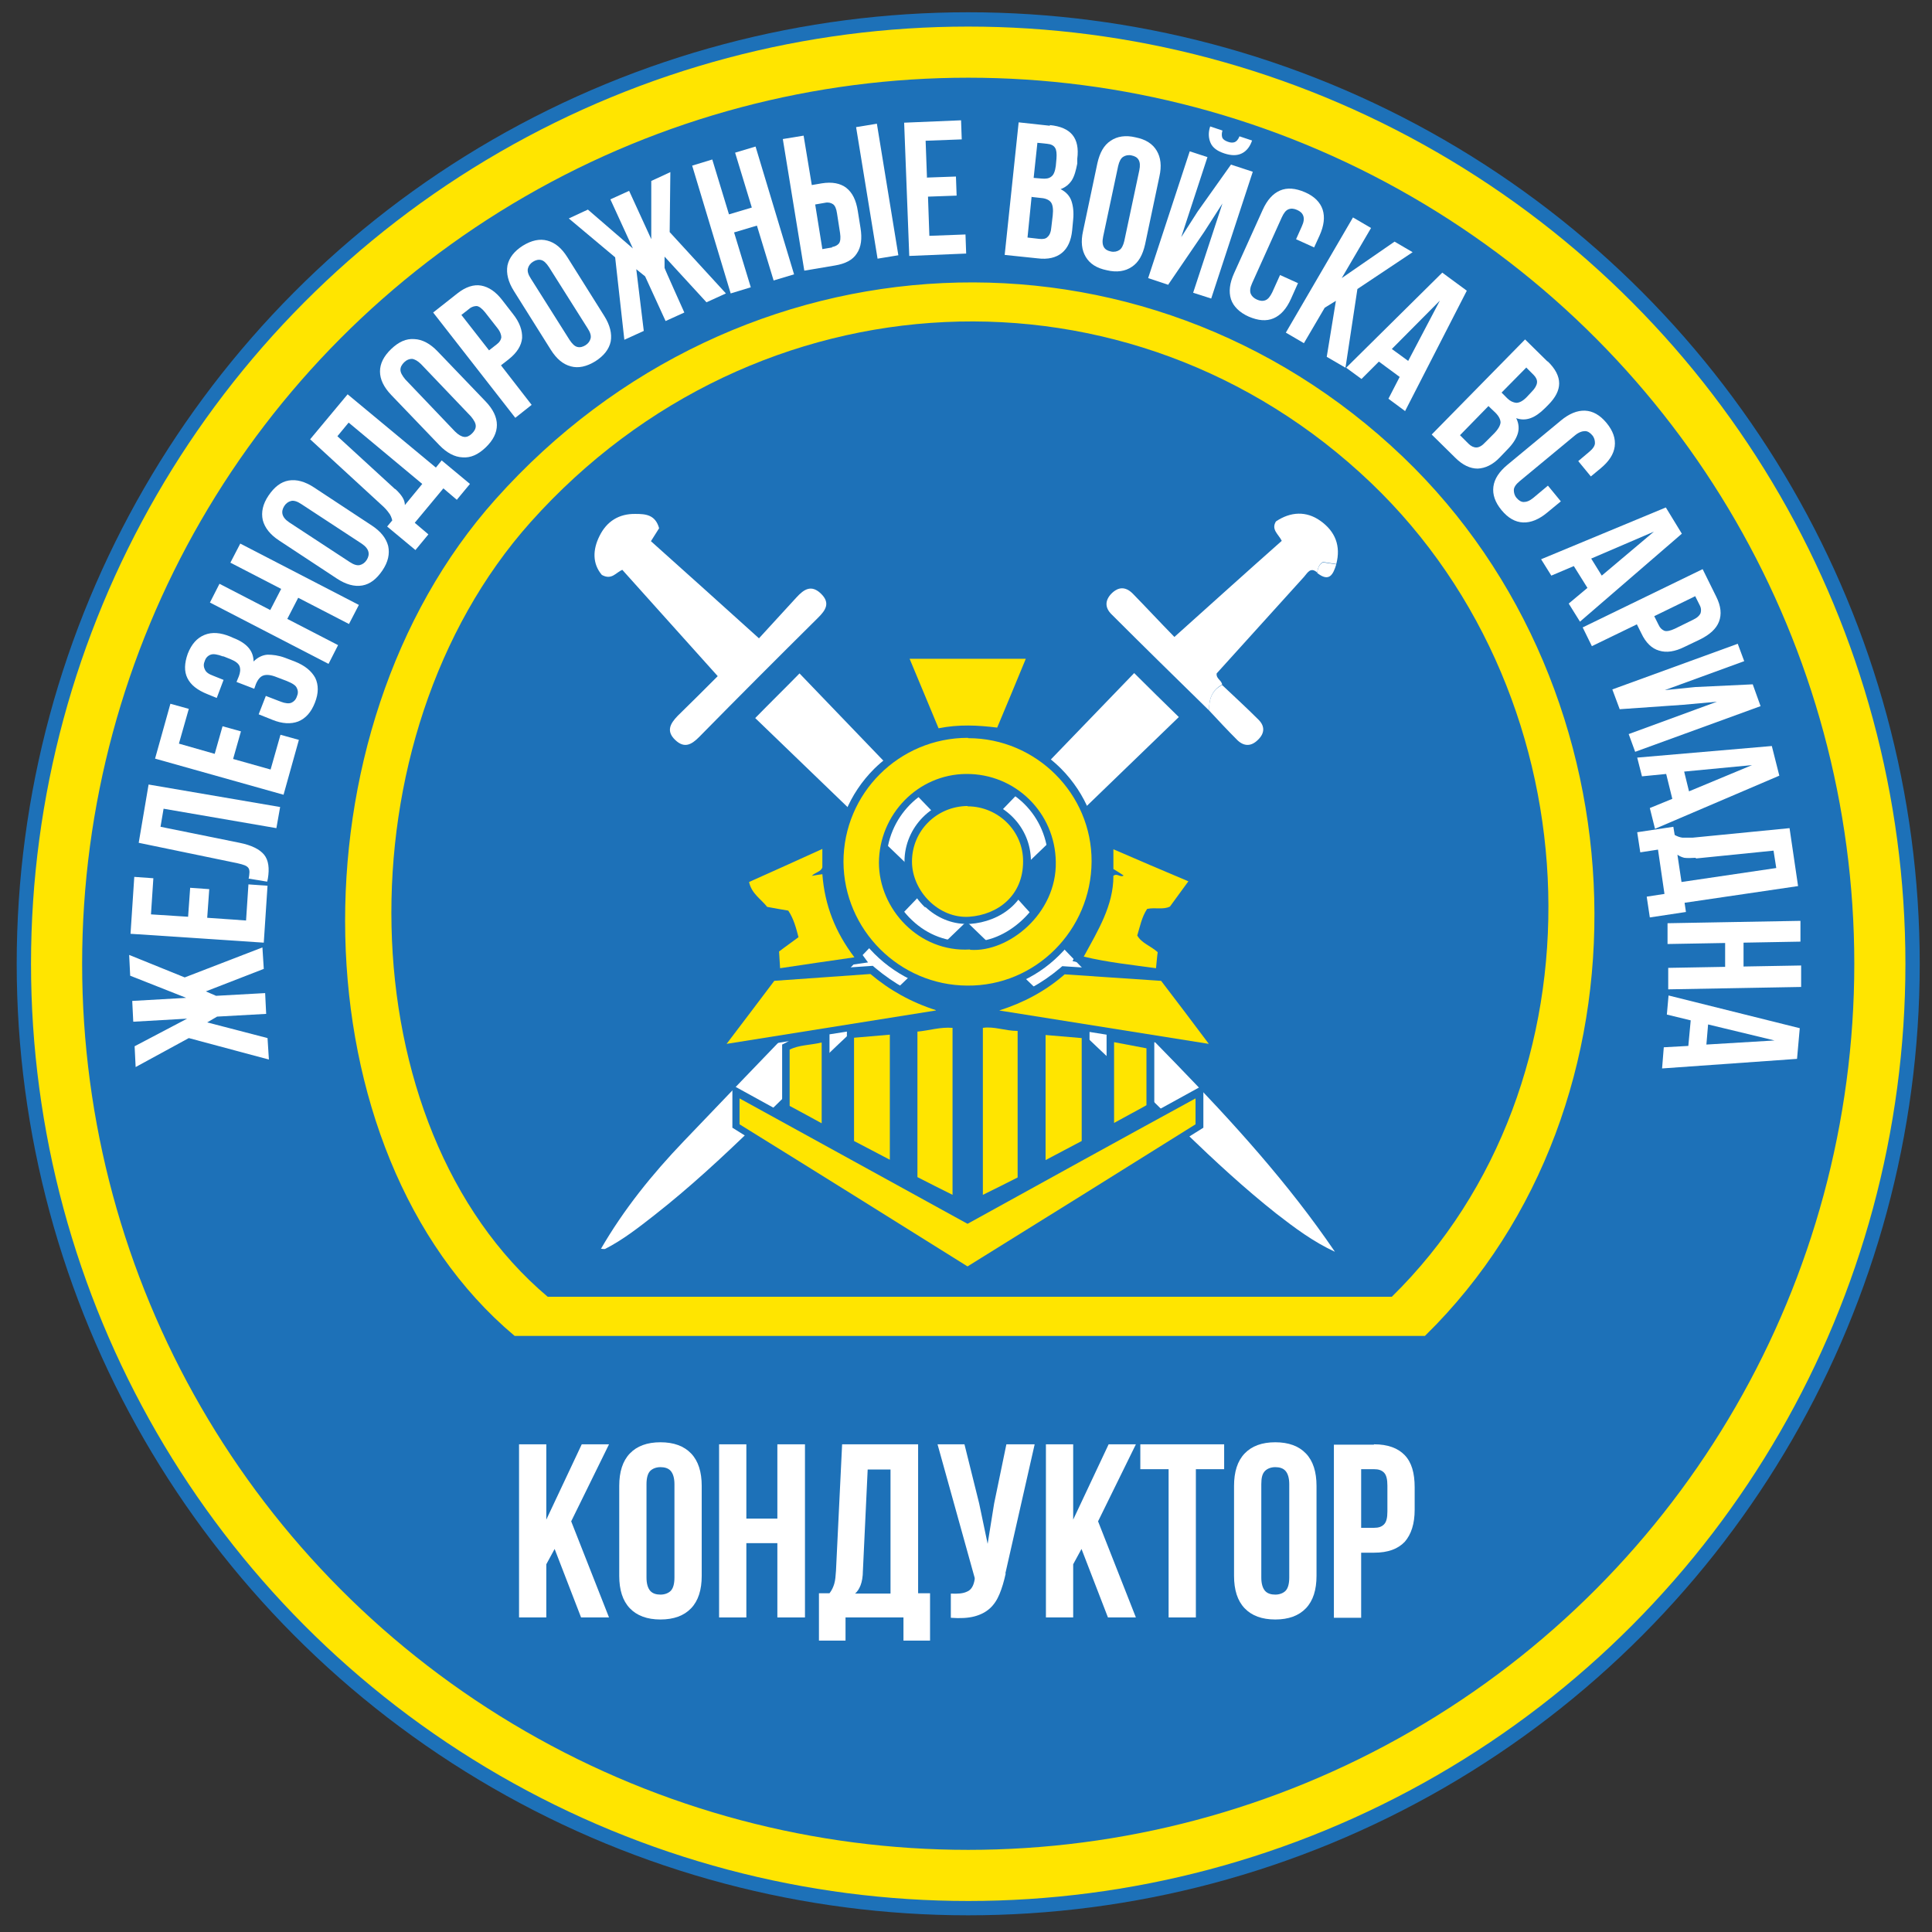 <?xml version="1.0" encoding="UTF-8"?>
<svg id="Capa_1" xmlns="http://www.w3.org/2000/svg" version="1.1" viewBox="0 0 566.9 566.9">
  <rect x="0" y="0" width="566.9" height="566.9" fill="#333333" stroke="none"/>
  <!-- Generator: Adobe Illustrator 29.0.1, SVG Export Plug-In . SVG Version: 2.1.0 Build 192)  -->
  <defs>
    <style>
      .st0 {
        fill: #fff;
      }

      .st1 {
        fill: none;
        stroke-width: 15px;
      }

      .st1, .st2 {
        stroke: #ffe500;
        stroke-miterlimit: 10;
      }

      .st3, .st2 {
        fill: #ffe500;
      }

      .st4 {
        fill: #1d71b8;
      }
    </style>
  </defs>
  <circle class="st4" cx="284.1" cy="282.8" r="279.2"/>
  <circle class="st1" cx="284.1" cy="282.8" r="267.5"/>
  <path class="st2" d="M417.9,391.5c68.6-67.3,65.3-188.3-6.6-257.1-76-72.6-194.5-67.1-265.5,12.4-60.9,68.1-58.2,191.2,5.4,244.7h266.7Z"/>
  <path class="st4" d="M408.4,380.5c63.7-62.5,60.7-174.9-6.1-238.8-70.6-67.4-180.6-62.3-246.6,11.5-56.5,63.3-54,177.5,5,227.3h247.7Z"/>
  <g>
    <path class="st0" d="M162.8,454.4l-2.5,4.6v15.6h-8v-50.8h8v22.1l10.4-22.1h8l-11.1,22.6,11.1,28.2h-8.2l-7.8-20.2Z"/>
    <path class="st0" d="M181.7,436c0-4.1,1-7.3,3.1-9.5,2.1-2.2,5.1-3.3,9-3.3s6.9,1.1,9,3.3c2.1,2.2,3.1,5.4,3.1,9.5v26.4c0,4.1-1,7.3-3.1,9.5-2.1,2.2-5.1,3.3-9,3.3s-6.9-1.1-9-3.3c-2.1-2.2-3.1-5.4-3.1-9.5v-26.4ZM189.7,462.9c0,1.8.4,3.1,1.1,3.9s1.8,1.1,3,1.1,2.3-.4,3-1.1,1.1-2,1.1-3.9v-27.4c0-1.8-.4-3.1-1.1-3.9s-1.8-1.1-3-1.1-2.3.4-3,1.1-1.1,2-1.1,3.9v27.4Z"/>
    <path class="st0" d="M219,474.6h-8v-50.8h8v21.8h9.1v-21.8h8.1v50.8h-8.1v-21.8h-9.1v21.8Z"/>
    <path class="st0" d="M265.1,481.4v-6.8h-17v6.8h-7.8v-13.9h3.1c.7-.9,1.1-1.8,1.4-2.8s.4-2.3.5-3.8l1.8-37.1h22.3v43.7h3.5v13.9h-7.9ZM253.2,460.8c0,1.9-.3,3.4-.7,4.4-.4,1-.9,1.8-1.6,2.4h10.4v-36.4h-6.7l-1.4,29.7Z"/>
    <path class="st0" d="M295.1,461.7c-.5,2.3-1.1,4.3-1.8,6-.7,1.7-1.6,3.1-2.8,4.2-1.2,1.1-2.7,1.9-4.6,2.4-1.9.5-4.2.6-6.9.4v-7.1c2,.1,3.6,0,4.8-.6,1.2-.5,1.9-1.7,2.2-3.6v-.4c0,0-10.9-39.2-10.9-39.2h7.9l4.3,17.3,2.5,11.9,1.9-11.8,3.6-17.4h8.3l-8.6,37.9Z"/>
    <path class="st0" d="M317.4,454.4l-2.5,4.6v15.6h-8v-50.8h8v22.1l10.4-22.1h8l-11.1,22.6,11.1,28.2h-8.2l-7.8-20.2Z"/>
    <path class="st0" d="M334.6,423.8h24.6v7.3h-8.3v43.5h-8v-43.5h-8.3v-7.3Z"/>
    <path class="st0" d="M362.1,436c0-4.1,1-7.3,3.1-9.5,2.1-2.2,5.1-3.3,9-3.3s6.9,1.1,9,3.3c2.1,2.2,3.1,5.4,3.1,9.5v26.4c0,4.1-1,7.3-3.1,9.5-2.1,2.2-5.1,3.3-9,3.3s-6.9-1.1-9-3.3c-2.1-2.2-3.1-5.4-3.1-9.5v-26.4ZM370.1,462.9c0,1.8.4,3.1,1.1,3.9.7.8,1.8,1.1,3,1.1s2.3-.4,3-1.1,1.1-2,1.1-3.9v-27.4c0-1.8-.4-3.1-1.1-3.9s-1.8-1.1-3-1.1-2.3.4-3,1.1c-.8.8-1.1,2-1.1,3.9v27.4Z"/>
    <path class="st0" d="M403.2,423.8c4,0,7,1.1,9,3.2,2,2.1,2.9,5.2,2.9,9.4v6.6c0,4.1-1,7.2-2.9,9.4-2,2.1-4.9,3.2-9,3.2h-3.8v19.1h-8v-50.8h11.7ZM399.4,431.1v17.2h3.8c1.3,0,2.2-.3,2.9-1,.7-.7,1-1.9,1-3.8v-7.6c0-1.8-.3-3.1-1-3.8-.7-.7-1.6-1-2.9-1h-3.8Z"/>
  </g>
  <g>
    <path class="st0" d="M54.4,292.7l-16.2-6.4-.3-6.1,16.3,6.6,22.8-8.8.4,6.3-17,6.6,3,1.3,14.4-.8.3,6.1-14.4.8-2.9,1.7,17.7,4.6.4,6.3-23.5-6.3-15.6,8.5-.3-6.1,15.4-8.1-15.8.9-.3-6.1,15.8-.9Z"/>
    <path class="st0" d="M55.2,268.9l.6-8.4,5.6.4-.6,8.4,11.4.8.7-10.6,5.6.4-1.1,16.7-39.1-2.6,1.1-16.7,5.6.4-.7,10.6,10.9.7Z"/>
    <path class="st0" d="M73,257.7c.1-.7.2-1.3.2-1.8,0-.5-.1-.9-.3-1.2-.2-.3-.6-.6-1.1-.8-.5-.2-1.2-.4-2.1-.6l-29-6,2.9-17.1,38.6,6.6-1.1,6.2-33.1-5.7-.9,5.3,23.2,4.7c3.5.7,5.9,1.9,7.2,3.5,1.3,1.6,1.6,4,1.1,7l-.2.9-5.5-.9Z"/>
    <path class="st0" d="M63,221.2l2.3-8.1,5.4,1.5-2.3,8.1,11,3.1,2.9-10.2,5.4,1.5-4.5,16.1-37.7-10.6,4.5-16.1,5.4,1.5-2.9,10.2,10.5,3Z"/>
    <path class="st0" d="M65.4,192.6c-1.6-.6-2.8-.8-3.6-.5-.8.3-1.4.9-1.7,1.8-.4.9-.4,1.7,0,2.5.3.8,1.1,1.4,2.5,1.9l3,1.2-2,5.3-2.7-1.1c-3-1.2-4.9-2.7-5.9-4.7-1-2-.9-4.4.1-7.2,1.1-2.8,2.7-4.6,4.9-5.5s4.7-.7,7.6.5l.9.4c3.9,1.5,5.9,3.8,5.9,6.9,1.2-1.2,2.6-1.9,4.1-2,1.5,0,3.2.2,5.1.9l2.9,1.1c3,1.2,4.9,2.8,6,4.8,1,2.1,1,4.5-.1,7.3-1.1,2.8-2.7,4.6-4.9,5.5-2.1.8-4.7.7-7.6-.5l-4-1.6,2.1-5.4,4.4,1.7c1.3.5,2.4.6,3.1.3.7-.3,1.3-.9,1.6-1.8.4-.9.4-1.7,0-2.5-.3-.8-1.3-1.4-3-2.1l-2.9-1.1c-1.7-.7-3-.8-3.9-.5-.9.3-1.6,1.1-2.2,2.5l-.5,1.4-5.2-2,.7-1.7c.4-1.1.5-2,.2-2.9-.3-.8-1.2-1.5-2.7-2.1l-2-.8Z"/>
    <path class="st0" d="M99.2,189.3l-2.8,5.5-34.8-18,2.8-5.5,14.9,7.7,3.2-6.2-14.9-7.7,2.9-5.6,34.8,18-2.9,5.6-14.9-7.7-3.2,6.2,14.9,7.7Z"/>
    <path class="st0" d="M81.9,158.6c-2.6-1.7-4.2-3.7-4.8-6-.5-2.3,0-4.7,1.7-7.2,1.7-2.5,3.6-4,5.9-4.4,2.3-.4,4.8.3,7.4,2l17,11.2c2.6,1.7,4.2,3.7,4.8,6,.5,2.3,0,4.7-1.7,7.2-1.7,2.5-3.6,4-5.9,4.4-2.3.4-4.8-.3-7.4-2l-17-11.2ZM102.6,164.9c1.2.8,2.2,1.1,3,.9.8-.2,1.5-.7,2-1.5.5-.8.7-1.6.5-2.4-.2-.8-.8-1.6-2-2.4l-17.7-11.6c-1.2-.8-2.2-1.1-3-.9-.8.2-1.5.7-2,1.5s-.7,1.6-.5,2.4c.2.8.8,1.6,2,2.4l17.7,11.6Z"/>
    <path class="st0" d="M134.1,146.7l-4-3.4-8.4,10.1,4,3.4-3.8,4.6-8.3-6.9,1.5-1.8c-.2-.8-.5-1.6-1-2.2-.5-.7-1.1-1.4-2-2.2l-21.1-19.4,11-13.2,25.9,21.5,1.7-2.1,8.3,6.9-3.9,4.7ZM116,143.5c1.1,1,1.8,1.9,2.2,2.6.4.7.6,1.4.6,2.1l5.1-6.2-21.6-18-3.3,4,16.9,15.5Z"/>
    <path class="st0" d="M114.8,115.9c-2.2-2.3-3.3-4.6-3.3-6.9,0-2.3,1.1-4.5,3.3-6.6,2.2-2.1,4.4-3.1,6.8-2.9,2.3.1,4.6,1.3,6.8,3.6l14.1,14.7c2.2,2.3,3.3,4.6,3.3,6.9,0,2.3-1.1,4.5-3.3,6.6-2.2,2.1-4.4,3.1-6.8,2.9-2.3-.1-4.6-1.3-6.8-3.6l-14.1-14.7ZM133.5,126.6c1,1,1.9,1.5,2.7,1.6s1.6-.3,2.3-1c.7-.7,1.1-1.4,1.1-2.2,0-.8-.5-1.7-1.4-2.8l-14.6-15.3c-1-1-1.9-1.5-2.7-1.6-.8,0-1.6.3-2.3,1-.7.7-1.1,1.4-1.1,2.2,0,.8.5,1.7,1.4,2.8l14.6,15.3Z"/>
    <path class="st0" d="M134.2,86.1c2.4-1.9,4.8-2.7,7-2.3,2.2.4,4.3,1.8,6.2,4.3l3.1,4c2,2.5,2.8,4.9,2.7,7.1-.2,2.2-1.5,4.3-3.9,6.2l-2.3,1.8,9,11.6-4.8,3.8-24.1-30.9,7.1-5.6ZM135.3,92.3l8.2,10.5,2.3-1.8c.8-.6,1.2-1.3,1.3-2,0-.7-.3-1.7-1.2-2.8l-3.6-4.6c-.9-1.1-1.7-1.7-2.4-1.8-.7,0-1.5.2-2.2.8l-2.3,1.8Z"/>
    <path class="st0" d="M150.8,85.4c-1.7-2.7-2.3-5.2-1.9-7.5.5-2.3,2-4.2,4.5-5.8,2.6-1.6,5-2.1,7.2-1.5,2.3.6,4.2,2.2,5.9,4.9l10.8,17.2c1.7,2.7,2.3,5.2,1.9,7.5-.5,2.3-2,4.2-4.5,5.8-2.6,1.6-5,2.1-7.2,1.5-2.3-.6-4.2-2.2-5.9-4.9l-10.8-17.2ZM167.1,99.7c.8,1.2,1.5,1.9,2.3,2.1.8.2,1.6,0,2.4-.5.8-.5,1.3-1.2,1.5-2,.2-.8-.1-1.8-.9-3l-11.3-17.9c-.8-1.2-1.5-1.9-2.3-2.1-.8-.2-1.6,0-2.4.5-.8.5-1.3,1.2-1.5,2-.2.8.1,1.8.9,3l11.3,17.9Z"/>
    <path class="st0" d="M191.1,70.5v-17.4s5.6-2.6,5.6-2.6l-.2,17.6,16.5,18-5.7,2.6-12.3-13.4v3.3c-.1,0,5.8,13.1,5.8,13.1l-5.5,2.5-6-13.1-2.6-2.1,2.2,18.1-5.7,2.6-2.7-24.2-13.6-11.4,5.6-2.6,13.2,11.4-6.6-14.4,5.5-2.5,6.6,14.4Z"/>
    <path class="st0" d="M220.3,84.3l-5.9,1.8-11.3-37.5,5.9-1.8,4.9,16.1,6.7-2-4.9-16.1,6-1.8,11.3,37.5-6,1.8-4.9-16.1-6.7,2,4.9,16.1Z"/>
    <path class="st0" d="M236,79.4l-6.3-38.6,6.1-1,2.4,14.5,2.9-.5c3.1-.5,5.5,0,7.2,1.3,1.8,1.4,2.9,3.6,3.4,6.8l.8,5c.5,3.1.2,5.6-1.1,7.5-1.2,1.9-3.4,3-6.4,3.5l-8.9,1.5ZM244.1,72.5c1-.2,1.6-.5,2.1-1.1.4-.6.5-1.6.3-3l-.9-5.8c-.2-1.4-.6-2.3-1.2-2.7-.6-.4-1.4-.6-2.3-.4l-2.9.5,2.1,13.1,2.9-.5ZM257.5,75.9l-6.3-38.6,6.1-1,6.3,38.6-6.1,1Z"/>
    <path class="st0" d="M272.1,52.1l8.4-.3.2,5.6-8.4.3.4,11.5,10.6-.4.2,5.6-16.7.7-1.5-39.1,16.7-.7.2,5.6-10.6.4.4,10.9Z"/>
    <path class="st0" d="M308,36.7c3.2.3,5.4,1.3,6.7,2.9,1.3,1.6,1.8,3.9,1.4,7v1.4c-.4,2-.8,3.6-1.6,4.9-.8,1.2-1.9,2.1-3.3,2.6,1.6.8,2.7,2,3.2,3.5.5,1.5.7,3.3.5,5.4l-.3,3.2c-.3,3-1.3,5.2-3,6.6-1.7,1.4-4.1,2-7.2,1.6l-9.6-1,4.1-38.9,9.2,1ZM302.7,57.7l-1.2,12,3.5.4c1,.1,1.9,0,2.4-.6.6-.5,1-1.5,1.1-2.9l.4-3.4c.2-1.8,0-3.1-.5-3.8-.5-.7-1.5-1.2-2.9-1.3l-2.7-.3ZM304.4,41.9l-1.1,10.3,2.4.2c1.1.1,2.1,0,2.8-.6.7-.5,1.1-1.6,1.3-3.1l.2-2.2c.1-1.4,0-2.5-.4-3.1-.4-.7-1.2-1.1-2.3-1.2l-2.9-.3Z"/>
    <path class="st0" d="M322,47.9c.7-3.1,1.9-5.3,3.9-6.6,1.9-1.3,4.4-1.7,7.3-1,3,.6,5,1.9,6.2,3.9,1.2,2,1.5,4.5.8,7.6l-4.2,19.9c-.7,3.1-1.9,5.3-3.9,6.6-1.9,1.3-4.4,1.7-7.3,1-3-.6-5-1.9-6.2-3.9-1.2-2-1.5-4.5-.8-7.6l4.2-19.9ZM323.7,69.4c-.3,1.4-.2,2.4.2,3.1.4.7,1.1,1.1,2.1,1.3.9.2,1.8,0,2.4-.4.7-.4,1.2-1.4,1.5-2.7l4.4-20.7c.3-1.4.2-2.4-.2-3.1-.4-.7-1.1-1.1-2.1-1.3-.9-.2-1.8,0-2.4.4-.7.4-1.2,1.4-1.5,2.7l-4.4,20.7Z"/>
    <path class="st0" d="M342.9,83.6l-6-2,12.2-37.2,5.2,1.7-7.7,23.5,4.8-7.5,9.8-13.8,6.4,2.1-12.2,37.2-5.3-1.7,8.6-26.2-5.4,8.4-10.5,15.4ZM367.4,41.2c-.6,1.8-1.6,3.1-3,3.8-1.4.7-3.1.7-5.2,0-2.1-.7-3.4-1.7-4-3.1-.6-1.4-.7-3-.1-4.8l3.6,1.2c-.3,1-.2,1.7,0,2.2.3.5.8.8,1.6,1.1.8.3,1.5.3,2,.1.5-.2,1-.7,1.4-1.7l3.6,1.2Z"/>
    <path class="st0" d="M380.9,83l-2.1,4.7c-1.3,2.9-3,4.8-5.1,5.7-2.1.9-4.5.7-7.3-.5-2.7-1.2-4.5-3-5.2-5.1-.7-2.2-.4-4.7.9-7.6l8.4-18.6c1.3-2.9,3-4.8,5.1-5.7,2.1-.9,4.5-.7,7.3.5s4.5,3,5.2,5.1c.7,2.2.4,4.7-.9,7.6l-1.6,3.5-5.3-2.4,1.7-3.8c.6-1.3.7-2.3.4-3.1-.3-.8-.9-1.3-1.8-1.7-.9-.4-1.7-.5-2.5-.2-.8.3-1.4,1.1-2,2.4l-8.7,19.3c-.6,1.3-.7,2.3-.4,3.1.3.7.9,1.3,1.8,1.7.9.4,1.7.5,2.5.2.8-.3,1.4-1.1,2-2.3l2.3-5.1,5.3,2.4Z"/>
    <path class="st0" d="M392.1,88.2l-3.4,2.1-6.1,10.4-5.3-3.1,19.7-33.8,5.3,3.1-8.6,14.7,15.5-10.7,5.3,3.1-16.2,10.8-3.5,23.1-5.5-3.2,2.7-16.5Z"/>
    <path class="st0" d="M412.4,120.7l-5-3.7,3.3-6.4-6.1-4.5-5.1,5.1-4.5-3.3,28.2-27.9,7.2,5.3-18.1,35.3ZM408.4,102.4l4.8,3.5,9.3-17.7-14.1,14.2Z"/>
    <path class="st0" d="M454.1,106c2.3,2.2,3.4,4.4,3.4,6.5,0,2.1-1.1,4.2-3.2,6.3l-1,1c-1.4,1.4-2.8,2.4-4.2,2.9-1.4.5-2.8.5-4.2,0,.8,1.6.9,3.2.4,4.7-.5,1.5-1.5,3-3,4.5l-2.2,2.3c-2.1,2.2-4.3,3.2-6.5,3.3-2.2,0-4.4-1-6.6-3.2l-6.9-6.8,27.4-27.9,6.6,6.5ZM436.8,119.1l-8.4,8.6,2.5,2.5c.7.7,1.5,1.1,2.3,1.1.8,0,1.7-.5,2.7-1.6l2.4-2.4c1.3-1.3,1.9-2.4,2-3.3,0-.9-.5-1.9-1.5-2.9l-2-1.9ZM447.9,107.8l-7.3,7.4,1.7,1.7c.8.8,1.7,1.2,2.6,1.3.9,0,1.9-.5,3-1.6l1.5-1.6c1-1,1.5-1.9,1.6-2.7s-.3-1.6-1-2.3l-2.1-2.1Z"/>
    <path class="st0" d="M458,147.1l-4,3.3c-2.4,2-4.8,3-7.1,2.9-2.3-.1-4.4-1.3-6.3-3.6-1.9-2.3-2.7-4.6-2.4-6.9.3-2.3,1.7-4.4,4.1-6.4l15.7-13c2.4-2,4.8-3,7.1-2.9,2.3.1,4.4,1.3,6.3,3.6,1.9,2.3,2.7,4.6,2.4,6.9-.3,2.3-1.7,4.4-4.1,6.4l-2.9,2.4-3.7-4.5,3.2-2.7c1.1-.9,1.7-1.8,1.7-2.6,0-.8-.2-1.6-.8-2.3-.6-.7-1.3-1.2-2.1-1.2-.8,0-1.8.3-2.9,1.2l-16.3,13.5c-1.1.9-1.7,1.8-1.7,2.6,0,.8.2,1.6.8,2.3.6.7,1.3,1.2,2.1,1.2.8,0,1.7-.3,2.8-1.2l4.3-3.6,3.7,4.5Z"/>
    <path class="st0" d="M463.6,182.4l-3.3-5.3,5.5-4.6-4-6.4-6.6,2.8-3-4.8,36.6-15.2,4.7,7.7-30,25.9ZM466.9,163.9l3.1,5,15.3-12.9-18.4,7.9Z"/>
    <path class="st0" d="M503.6,175.1c1.4,2.8,1.6,5.2.8,7.3-.8,2.1-2.7,3.8-5.5,5.2l-4.6,2.2c-2.8,1.4-5.3,1.8-7.5,1.1-2.1-.6-3.9-2.3-5.2-5.1l-1.3-2.6-13.2,6.4-2.7-5.5,35.2-17.1,4,8.1ZM497.3,175l-11.9,5.8,1.3,2.6c.4.9,1,1.4,1.7,1.7.7.2,1.7,0,3-.6l5.3-2.6c1.3-.6,2-1.3,2.3-2,.2-.7.2-1.5-.3-2.4l-1.3-2.6Z"/>
    <path class="st0" d="M475.3,208.2l-2.2-5.9,36.8-13.4,1.9,5.1-23.3,8.5,8.9-.9,16.9-.8,2.3,6.4-36.8,13.4-1.9-5.2,25.9-9.5-9.9.9-18.6,1.3Z"/>
    <path class="st0" d="M485.6,243.1l-1.5-6,6.6-2.7-1.8-7.3-7.1.7-1.4-5.5,39.5-3.4,2.2,8.7-36.5,15.6ZM494.2,226.5l1.4,5.7,18.5-7.7-19.9,1.9Z"/>
    <path class="st0" d="M483.2,263.1l5.2-.8-1.9-13-5.2.8-.9-5.9,10.6-1.6.4,2.4c.7.4,1.5.7,2.3.8.8,0,1.8,0,2.9,0l28.5-2.8,2.5,17-33.3,4.9.4,2.7-10.6,1.6-.9-6ZM497.6,251.7c-1.5.1-2.6.1-3.4,0-.8-.2-1.4-.5-2-.9l1.2,8,27.8-4.1-.8-5.1-22.8,2.3Z"/>
    <path class="st0" d="M489.3,277v-6.1c-.1,0,39-.7,39-.7v6.1c.1,0-16.7.3-16.7.3v7c.1,0,16.9-.3,16.9-.3v6.3c.1,0-39,.7-39,.7v-6.3c-.1,0,16.7-.3,16.7-.3v-7c-.1,0-16.9.3-16.9.3Z"/>
    <path class="st0" d="M487.7,313.5l.5-6.2,7.2-.4.7-7.5-7-1.7.5-5.6,38.5,9.6-.8,9-39.5,2.8ZM501.2,300.6l-.5,5.9,20-1.2-19.5-4.7Z"/>
  </g>
  <g>
    <path class="st0" d="M176.3,366.5c6.7-11.6,15.1-22,24.3-31.6,22.7-23.8,45.6-47.4,68.4-71.2,1.1-1.2,2.2-2.4,3.6-3.9-17.2-16.5-34.2-32.9-51-49.1,4.3-4.4,8.6-8.6,13-13.1,16.1,16.8,32.4,33.7,49,50.9,16.5-17.1,32.8-34,49.2-51,4.3,4.3,8.5,8.4,13.1,12.9-17.1,16.5-34,32.9-51,49.2,31.8,36.4,69.4,67.4,96.8,107.7-6.3-2.9-11.8-7-17.2-11.2-18.7-14.8-34.9-32.3-52.3-48.6-12.9-12.2-25.6-24.5-38.6-37.1-11.7,11.2-23,22.3-34.6,33.2-18.9,17.7-36.5,36.9-56.9,52.9-4.6,3.6-9.3,7.3-14.6,10-.4,0-.8,0-1.2-.1Z"/>
    <path class="st0" d="M193.4,155c-.9,1.4-1.6,2.5-2.4,3.8,10.3,9.2,20.5,18.4,31.7,28.5,3.7-4,7.3-8,11-12,2.2-2.4,4.4-3.9,7.3-1,2.7,2.7,1.2,4.8-.9,6.9-11.7,11.6-23.4,23.3-35,35.1-2.2,2.2-4.3,3.4-7,.8-2.7-2.6-1.4-4.8.7-7,3.9-3.8,7.7-7.6,11.8-11.7-9.4-10.5-18.7-20.8-28-31.2-1.9.8-3.1,3.1-6,1.5-2.8-3.3-2.7-7.4-.7-11.4,2.1-4.3,5.7-6.6,10.6-6.5,2.9,0,5.8.2,6.9,4.2Z"/>
    <path class="st0" d="M354.8,208.5c-9.6-9.4-19.2-18.8-28.7-28.3-1.9-1.9-1.9-4,0-6,2.1-2.1,4.2-2.1,6.3,0,4,4.1,7.9,8.3,12.2,12.7,10.7-9.6,21-18.9,31.5-28.2-.9-1.9-3.2-3.3-1.7-5.7,4.3-2.9,8.9-3.1,13-.2,4.4,3.1,6.1,7.4,4.7,12.7-1.3-.2-2.6-.4-3.9-.6-1.3.7-1.5,2-1.7,3.1-2-1.8-2.9.2-3.9,1.3-8.6,9.5-17.1,18.9-25.6,28.3-.2,1.6,1.5,2,1.6,3.3-3,1.6-3.9,4.3-3.8,7.5Z"/>
    <path class="st0" d="M354.8,208.5c-.1-3.2.7-5.9,3.8-7.5,3.6,3.4,7.2,6.7,10.7,10.2,1.9,1.9,1.8,4-.2,5.9-1.9,1.9-4,2-6,.1-2.8-2.8-5.6-5.8-8.3-8.7Z"/>
    <path class="st0" d="M386.5,168.1c.2-1.2.4-2.4,1.7-3.1,1.2.2,2.6.4,3.9.6-.9,2.9-2,5.3-5.5,2.6Z"/>
  </g>
  <g>
    <g>
      <polygon class="st4" points="214.9 318.4 214.9 330.9 284 374.1 353.1 330.9 353.1 318.4 284 356.4 214.9 318.4"/>
      <path class="st4" d="M279.7,299.1l2.1.2v54.7l-14.8-7.4v-46.2l2-.2c1.2-.1,2.3-.3,3.5-.5,2.2-.4,4.6-.8,7.2-.6Z"/>
      <path class="st4" d="M298.6,300.1h2.2v46.6l-14.7,7.3v-54.5l1.9-.3c2.2-.3,4.4,0,6.4.4,1.4.2,2.8.5,4.2.5Z"/>
      <path class="st4" d="M359.9,309.2l-21.2-3.4v19.7l-14,7.7v-29.6l-5-.8v33.2l-15,7.9v-42.9l8.5.7-29.2-4.7-29,4.6,8.4-.7v42.9l-14.9-7.8v-33.3l-5.1.8v29.6l-13.9-7.5v-19.1l1.2-.6c.2-.1.5-.3.8-.4l-23.4,3.7,18-23.7h.7c0,0-.5-7.6-.5-7.6l5.5-4.1c-.5-1.8-1-3.4-1.9-4.9l-6.1-1.1-.5-.7c-.5-.6-1-1.2-1.6-1.8-1.5-1.5-3.4-3.4-4.1-6.4l-.4-1.8,26.3-11.8v9.3s0,1.5,0,1.5c.7,8.6,3.5,15.9,9,23.3l2.2,3-14.6,2.1,16-1.1.7.6c5.6,4.7,11.6,8,18.4,10.2l8.8,2.8,8.5-2.8c7.3-2.4,13.3-5.7,18.5-10.1l.7-.6,15.3,1c-3.1-.5-6.3-1-9.5-1.8l-2.8-.7,2.2-4c3.9-7,7.6-13.5,7.6-21v-.9h.1v-10.3l27.7,11.8-7.4,10.1-.4.2c-1.6.8-3.3.8-4.8.8-.5,0-1.1,0-1.6,0-.7,1.4-1.2,2.9-1.6,4.6,0,.3-.1.5-.2.8.6.6,1.3,1.1,2.2,1.6.9.5,1.9,1.2,2.8,2l.9.8-.8,7.1h.6s18,23.8,18,23.8Z"/>
      <path class="st4" d="M283.8,291.3h.3c10.1,0,19.6-3.9,26.8-11.1,7.4-7.3,11.6-17.1,11.6-27.5,0-10.2-3.9-19.8-11.1-27.1-4.9-4.9-10.8-8.3-17.3-10.1l10.2-24.6h-40.8l10.3,24.7c-6.5,1.7-12.4,5.2-17.3,10-7.3,7.3-11.3,17-11.2,27.2,0,21.1,17.3,38.3,38.5,38.5ZM283.6,229.1h.2c13.2,0,23.6,10.3,23.8,23.6,0,6.4-2.6,12.6-7.7,17.3-4.5,4.2-10.2,6.6-15.1,6.2h-.2s-.2,0-.2,0c-6.2.4-12.2-1.8-16.8-6.2-4.8-4.5-7.5-10.8-7.5-17.1,0-13,10.5-23.7,23.4-23.8Z"/>
      <path class="st4" d="M271.5,266.1c3.4,3.2,7.7,5,12.1,5s.7,0,1,0c8.8-.6,17.8-6.5,17.9-18.4,0-4.9-1.9-9.5-5.4-13-3.5-3.5-8.2-5.5-13.2-5.4-10.2,0-18.5,8.4-18.5,18.5,0,4.9,2.2,9.8,6.1,13.5Z"/>
    </g>
    <g>
      <path class="st3" d="M284.1,216.6c19.9,0,36.3,16.3,36.2,36.2-.1,20.1-16.4,36.6-36.5,36.4-19.9-.1-36.2-16.4-36.3-36.3,0-20.1,16.3-36.4,36.5-36.4ZM284.7,278.7c11.2.8,25.4-10.6,25.1-25.8-.2-14.4-11.8-25.9-26.3-25.8-14.2.1-25.5,11.9-25.6,26,0,13.7,11.8,26.4,26.7,25.5Z"/>
      <path class="st3" d="M350.8,322.3v7.6c-22.2,13.9-44.5,27.8-66.9,41.7-22.4-14-44.6-27.9-66.9-41.7v-7.6c22.5,12.4,44.7,24.6,66.9,36.8,22.1-12.2,44.2-24.4,66.9-36.8Z"/>
      <path class="st3" d="M340.7,287.8c4.5,5.9,9,11.8,14,18.5-21.2-3.4-41.3-6.6-61.5-9.8,7.2-2.3,13.6-5.7,19.2-10.6,9.3.6,18.7,1.3,28.2,1.9Z"/>
      <path class="st3" d="M274.6,296.5c-20.1,3.2-40.2,6.4-61.4,9.8,5-6.6,9.5-12.5,14-18.5,9.4-.7,18.8-1.3,28.2-2,5.7,4.8,12,8.3,19.2,10.6Z"/>
      <path class="st3" d="M301,193.3c-2.8,6.8-5.5,13.3-8.4,20.2-5.6-.7-11.3-1-17.2.2-2.8-6.8-5.6-13.4-8.5-20.4h34.1Z"/>
      <path class="st3" d="M241.3,256.5c.7,9.2,3.8,17,9.4,24.4-7.6,1.1-14.6,2.1-21.8,3.2-.1-1.8-.2-3.2-.3-4.9,1.8-1.4,3.7-2.7,5.7-4.2-.7-2.7-1.4-5.4-3-7.8-1.9-.3-4-.7-6.2-1.1-1.8-2.3-4.6-3.9-5.3-7.3,7.1-3.2,14.1-6.3,21.5-9.7v5.4c-.4,1.3-2,1.4-3.1,2.5,1-.2,1.9-.3,3.2-.5Z"/>
      <path class="st3" d="M298.6,345.5c-3.3,1.7-6.6,3.3-10.2,5.1v-49c3.3-.5,6.5.9,10.2.9v43Z"/>
      <path class="st3" d="M269.2,302.7c3.4-.3,6.7-1.4,10.3-1.1v49c-3.6-1.8-6.8-3.4-10.3-5.2v-42.7Z"/>
      <path class="st3" d="M326.6,257.1c1.1-1.1,2.1.5,3.1-.2-1-.7-2-1.3-3-1.9v-5.8c7.4,3.2,14.6,6.3,22,9.4-1.8,2.5-3.5,4.8-5.4,7.4-1.9,1-4.3.2-6.7.7-1.6,2.4-2.1,5.2-2.9,7.8,1.3,2.3,3.9,3,6,4.9-.2,1.3-.3,2.9-.5,4.7-7.2-1-14.1-1.7-21.2-3.4,4.2-7.7,8.7-15,8.7-23.6Z"/>
      <path class="st3" d="M250.6,304.5c3.5-.3,6.8-.6,10.5-.9v36.7c-3.5-1.8-6.8-3.6-10.5-5.5v-30.4Z"/>
      <path class="st3" d="M317.4,334.8c-3.7,2-6.9,3.6-10.6,5.6v-36.7c3.6.3,7,.6,10.6.9v30.3Z"/>
      <path class="st3" d="M241.1,305.9v23.7c-3.3-1.8-6.2-3.4-9.4-5.1v-16.5c2.7-1.4,6-1.3,9.4-2.1Z"/>
      <path class="st3" d="M336.4,307.7v16.6c-3,1.7-6.1,3.3-9.5,5.2v-23.7c3.2.6,6.3,1.2,9.5,1.8Z"/>
      <path class="st3" d="M283.9,236.6c9,0,16.4,7.3,16.3,16.2,0,10-7.4,15.6-15.8,16.2-8.9.6-16.8-7.5-16.8-16.2,0-9,7.2-16.2,16.3-16.3Z"/>
    </g>
  </g>
</svg>